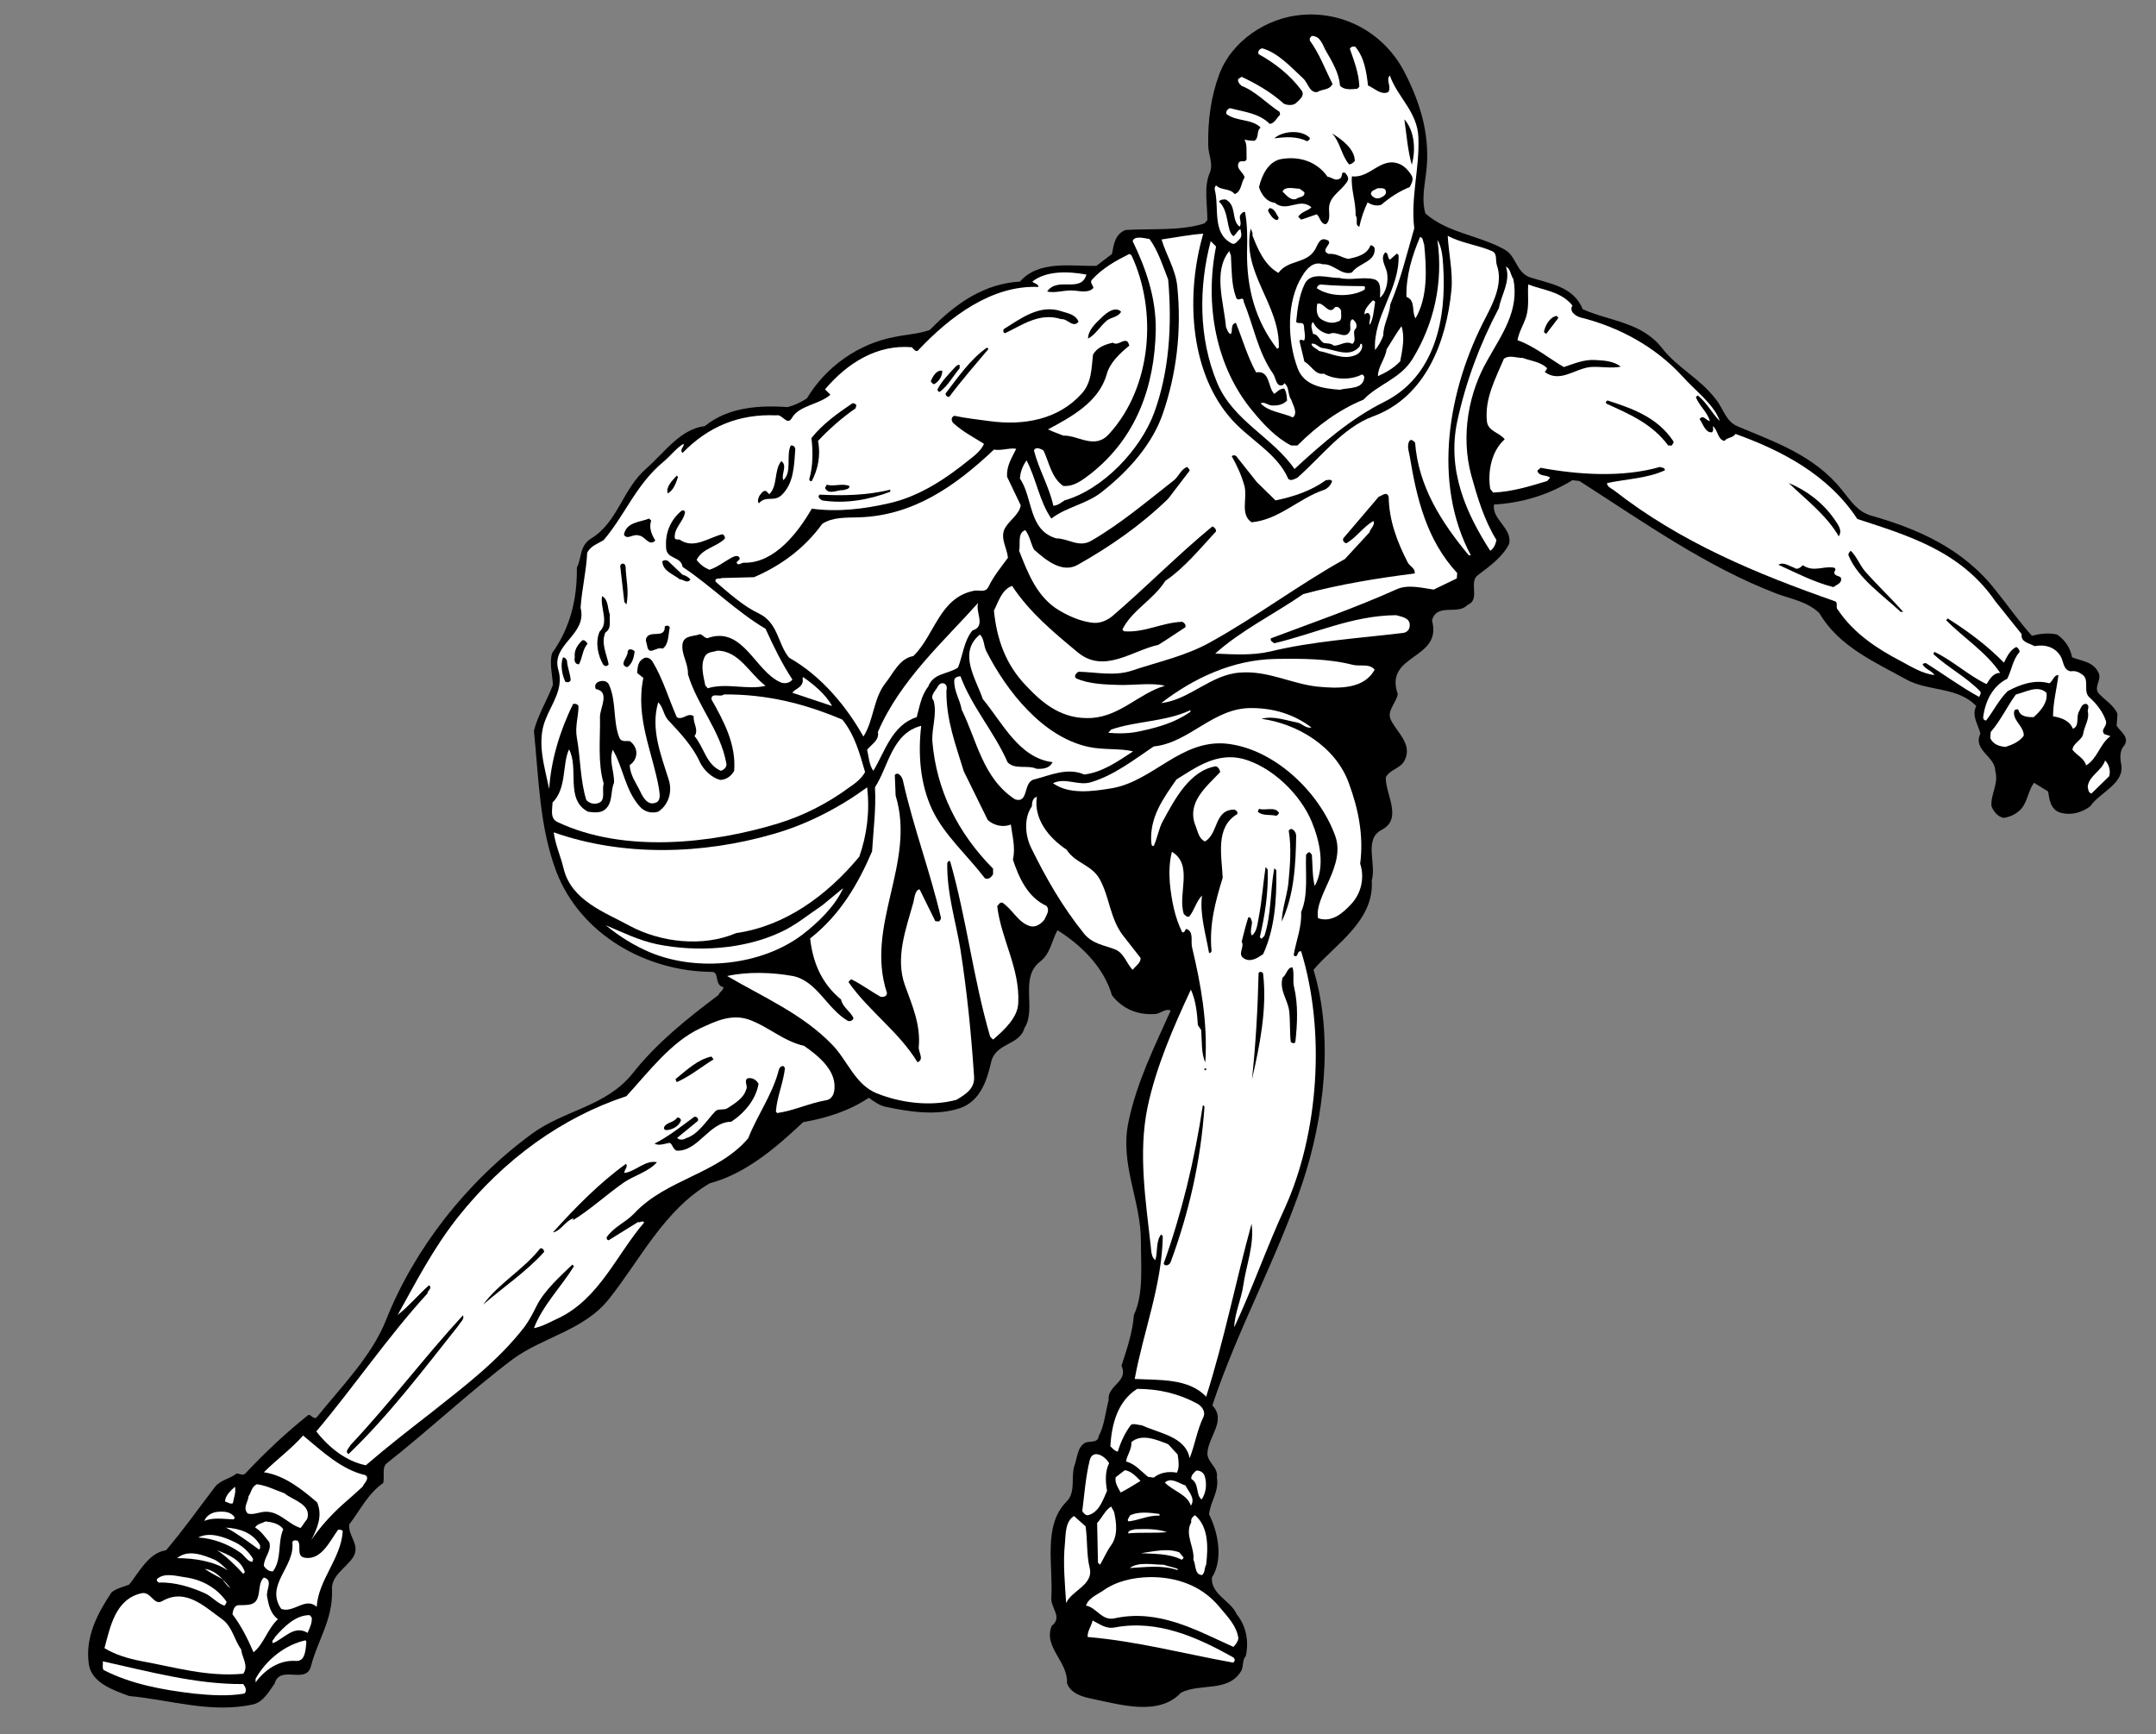 <?xml version="1.0" encoding="UTF-8" standalone="no"?>
<svg
   xmlns:dc="http://purl.org/dc/elements/1.1/"
   xmlns:cc="http://creativecommons.org/ns#"
   xmlns:rdf="http://www.w3.org/1999/02/22-rdf-syntax-ns#"
   xmlns:svg="http://www.w3.org/2000/svg"
   xmlns="http://www.w3.org/2000/svg"
   viewBox="0 0 696 560"
   height="560"
   width="696"
   xml:space="preserve"
   id="svg2"
   version="1.1"><rect x="0" y="0" width="696" height="560" fill="#808080" stroke="none"/><defs
     id="defs6" /><g
     transform="matrix(1.333,0,0,-1.333,0,560)"
     id="g10"><g
       transform="scale(0.1)"
       id="g12"><path
         id="path14"
         style="fill:#000000;fill-opacity:1;fill-rule:nonzero;stroke:none"
         d="m 3402,4025 c 38,-74 64,-156 51,-248 -4,-31 -10,-63 -1,-93 53,-47 130,-53 191,-87 30,-16 28,-56 63,-68 47,-15 105,-22 127,-77 65,-29 143,-31 192,-94 38,-49 92,-73 131,-125 18,-22 23,-53 53,-65 90,-38 185,-70 252,-154 20,-25 38,-53 71,-62 112,-32 222,-79 302,-182 30,-37 55,-74 87,-109 17,5 42,8 61,3 20,-14 32,-33 36,-55 22,-9 51,-10 64,-37 9,-18 -13,-35 1,-51 15,-16 37,-29 45,-49 l -2,-29 c 10,-15 31,-27 19,-47 -12,-12 -11,-31 -8,-46 9,-47 -52,-68 -75,-102 -20,-15 -47,-23 -73,-15 -23,7 -26,32 -29,51 l -34,21 c -14,-18 -15,-44 -31,-63 -12,-13 -26,-19 -42,-22 -14,2 -25,15 -30,28 -3,29 18,54 9,86 0,35 -55,50 -36,90 -5,22 -22,43 -10,67 -45,47 -116,35 -169,64 -75,42 -163,79 -211,161 -29,28 -68,34 -103,47 -170,65 -322,173 -478,273 l -17,2 c -57,-35 -120,-55 -190,-59 -5,-37 44,-56 37,-95 -16,-32 -48,-55 -76,-76 -23,-17 7,-60 -25,-72 -23,-26 -75,6 -86,-38 26,-96 -117,-80 -83,-178 -3,-21 -27,-40 -17,-62 15,-31 53,-59 34,-98 -10,-21 -36,-22 -46,-42 -1,-41 42,-100 -10,-127 -44,-23 -12,-82 -24,-123 7,-98 -92,-157 -141,-216 50,-164 25,-361 -27,-517 -62,-184 -157,-354 -218,-538 35,-37 -10,-75 -12,-116 0,-23 27,-34 23,-58 6,-35 -16,-59 -19,-90 22,-43 35,-109 7,-153 -3,-41 46,-56 60,-89 23,-28 30,-66 22,-101 -9,-10 -5,-25 -11,-36 -31,-53 -100,-29 -146,-53 -54,-58 -149,-28 -214,-15 -24,5 -52,12 -62,38 3,53 -58,87 -37,139 27,21 -2,42 -1,67 5,79 -21,176 37,234 23,23 10,59 19,87 7,19 7,44 25,55 11,6 32,-2 34,17 14,26 16,58 24,87 -4,36 49,44 31,83 13,40 27,81 30,123 24,51 17,118 17,177 1,99 -52,187 -30,291 20,96 63,182 102,269 -11,7 -24,-7 -37,-8 -43,-3 -79,12 -105,45 -20,69 -75,122 -132,158 -14,-25 -17,-57 -42,-76 -51,-39 -8,-115 -38,-161 -12,-43 -71,-35 -81,-84 -10,-43 -26,-93 -75,-110 -56,-19 -123,-9 -179,3 -16,3 -29,13 -42,22 -48,-32 -102,-49 -159,-59 -68,-64 -140,-125 -226,-148 -111,-65 -169,-186 -244,-280 -60,-76 -159,-92 -233,-146 -106,-80 -202,-171 -305,-252 -13,-10 -5,-32 -9,-48 -38,-27 -55,-65 -82,-100 -4,-29 28,-50 9,-80 -17,-26 -53,-44 -51,-78 3,-72 -35,-123 -51,-186 -12,-45 -75,5 -88,-42 C 652,105 638,79 614,73 512,50 412,84 313,93 c -38,14 -92,32 -98,78 -9,65 21,122 55,173 12,10 28,13 43,19 24,30 47,77 89,83 42,49 80,103 119,154 14,17 36,19 52,32 7,0 15,-6 21,0 48,51 100,100 153,142 8,0 10,-10 19,-7 62,77 134,149 169,237 68,171 193,333 352,450 80,59 180,66 245,147 59,75 135,135 208,190 2,7 12,11 12,19 -23,5 -9,37 -28,37 -159,1 -317,90 -376,241 -42,110 -43,227 -55,343 10,39 32,74 46,111 -1,24 -9,52 -2,77 43,60 61,129 60,207 12,24 6,53 35,71 65,40 75,119 134,170 44,39 82,95 141,102 55,45 129,51 200,46 17,4 33,12 47,21 47,78 126,133 213,149 28,6 58,7 85,17 62,64 131,112 218,117 46,52 122,37 185,38 l 38,29 c 4,22 7,48 33,58 62,4 133,-3 191,16 l 7,8 c 0,38 -9,81 6,115 9,22 -4,43 -4,67 -1,61 7,117 26,169 30,83 116,139 200,146 105,9 202,-46 250,-140" /><path
         id="path16"
         style="fill:#ffffff;fill-opacity:1;fill-rule:nonzero;stroke:none"
         d="m 3211,4078 c 15,-26 32,-54 34,-84 10,-12 28,-9 42,-8 l 5,5 c -1,33 -13,63 -23,92 3,5 7,6 13,5 22,-26 27,-60 31,-94 16,-7 32,-24 49,-16 9,13 -7,30 4,40 18,-52 67,-88 69,-150 3,-76 -19,-145 -10,-220 -18,-62 -33,-125 -58,-184 -2,-27 -17,-49 -17,-75 -4,-13 -12,-26 -20,-36 -5,83 60,147 57,230 l -4,4 -17,-15 c -7,5 -2,14 -11,18 -14,-14 1,-34 4,-49 4,-21 -2,-49 -17,-61 0,15 5,41 -16,45 -26,6 -56,-4 -83,3 -27,-1 -69,17 -84,-16 -13,-28 -17,-59 -20,-91 7,-6 17,3 19,-10 0,-11 5,-27 0,-35 -4,1 -8,5 -11,-1 l 12,-50 c 16,-8 26,-33 47,-29 25,-15 66,-16 92,-2 3,0 6,-4 6,-7 -3,-30 -38,-24 -59,-30 -40,3 -86,9 -102,51 -26,68 -28,164 11,225 10,17 27,36 49,28 27,2 45,-28 71,-20 17,24 58,25 55,59 -2,4 -5,7 -10,7 -8,-23 -34,-29 -54,-33 -16,3 -29,14 -47,12 -26,10 19,28 -8,35 -15,4 -19,-14 -25,-24 -21,-36 -65,-24 -89,-57 -34,19 -50,58 -63,91 2,7 -3,11 -4,17 -23,-108 71,-183 68,-289 l -4,-3 c -52,67 -74,145 -73,235 1,33 1,66 -5,97 -6,0 -10,-6 -12,-9 -2,-10 5,-19 -1,-27 -21,16 -6,52 -34,66 -6,0 -12,0 -16,-5 26,-24 17,-71 35,-84 7,5 10,14 17,17 2,-10 5,-19 -4,-26 -5,-5 -10,-13 -18,-8 -47,25 -29,85 -40,129 -1,4 0,8 3,11 13,-13 33,-6 45,-21 17,6 15,27 24,40 -2,13 -22,21 -14,36 5,8 16,-2 19,9 -1,16 2,34 -5,47 7,-2 17,-3 24,-3 12,8 4,24 15,32 -22,22 -58,14 -83,33 -2,7 4,13 9,14 34,-9 70,-12 96,-38 12,1 17,15 25,22 l -1,7 c -31,20 -58,50 -92,63 -5,4 -11,11 -8,17 l 8,5 c 36,-17 71,-37 102,-65 8,-4 22,-5 29,1 9,8 23,19 14,31 -28,38 -66,67 -104,88 -3,7 3,13 9,14 38,-11 68,-44 99,-73 12,-11 15,-35 34,-33 12,8 30,4 37,20 -18,35 -31,72 -55,105 -1,5 1,8 5,11 21,0 26,-22 34,-36" /><path
         id="path18"
         style="fill:#000000;fill-opacity:1;fill-rule:nonzero;stroke:none"
         d="m 3419,3802 c -10,35 -13,76 -18,110 25,-28 28,-74 18,-110" /><path
         id="path20"
         style="fill:#000000;fill-opacity:1;fill-rule:nonzero;stroke:none"
         d="m 3172,3867 c 1,-4 -4,-7 -7,-8 -25,13 -55,10 -79,7 20,18 66,22 86,1" /><path
         id="path22"
         style="fill:#000000;fill-opacity:1;fill-rule:nonzero;stroke:none"
         d="m 3281,3811 c -4,-4 -8,-8 -14,-8 -19,23 -21,53 -41,75 24,-15 55,-38 55,-67" /><path
         id="path24"
         style="fill:#000000;fill-opacity:1;fill-rule:nonzero;stroke:none"
         d="m 3215,3773 c 10,-1 18,-11 29,-5 9,3 2,20 14,14 4,-5 9,-11 6,-18 -12,-23 -41,-35 -45,-62 -2,-14 5,-34 -8,-44 -13,0 -14,17 -22,24 l -38,-13 -7,7 c 7,12 23,14 32,23 -29,25 -59,-14 -89,11 -20,2 -33,21 -38,38 7,29 23,63 55,68 43,7 85,-6 111,-43" /><path
         id="path26"
         style="fill:#000000;fill-opacity:1;fill-rule:nonzero;stroke:none"
         d="m 3419,3775 c 5,-9 -1,-19 -5,-27 -25,-10 -48,-25 -69,-43 -12,-4 -24,0 -33,6 -9,-19 -16,-40 -20,-59 -12,3 -2,19 -9,27 1,33 -12,64 -9,95 44,-6 71,50 117,29 11,-5 22,-17 28,-28" /><path
         id="path28"
         style="fill:#ffffff;fill-opacity:1;fill-rule:nonzero;stroke:none"
         d="m 3159,3735 c 1,-13 -14,-10 -20,-16 -15,-4 -24,10 -33,18 6,14 28,7 41,7 4,-3 8,-5 12,-9" /><path
         id="path30"
         style="fill:#ffffff;fill-opacity:1;fill-rule:nonzero;stroke:none"
         d="m 3356,3739 c 3,-9 -6,-14 -13,-17 -8,-4 -19,0 -23,9 0,9 10,10 16,14 7,0 18,2 20,-6" /><path
         id="path32"
         style="fill:#000000;fill-opacity:1;fill-rule:nonzero;stroke:none"
         d="m 3097,3673 c -2,-1 -1,-4 -4,-5 -10,1 -16,12 -21,20 -2,3 -1,6 3,9 12,-1 16,-15 22,-24" /><path
         id="path34"
         style="fill:#ffffff;fill-opacity:1;fill-rule:nonzero;stroke:none"
         d="m 2914,3635 c -42,-144 -34,-327 62,-442 45,-55 116,-87 144,-152 7,-6 15,0 22,3 59,52 110,121 182,148 129,47 179,182 191,307 4,44 -7,90 -9,131 33,-18 72,-22 107,-37 14,-6 8,-22 12,-34 15,-43 -7,-88 -26,-125 -93,-176 -131,-402 -37,-578 h -5 c -67,81 -122,167 -130,273 -3,3 -8,9 -13,5 -8,-11 -2,-26 0,-38 17,-103 41,-203 115,-283 l -1,-13 -56,-27 c -28,4 -62,13 -89,1 -100,-45 -204,-81 -305,-119 -3,-6 4,-9 8,-12 98,23 188,67 295,68 13,-4 34,-6 33,-25 0,-10 -7,-17 -16,-18 -108,-13 -219,-20 -322,-45 -43,-10 -90,-7 -133,-5 62,56 142,95 213,144 89,24 182,39 270,50 2,13 -12,17 -17,27 -25,49 -45,100 -46,159 -5,14 -16,2 -24,0 l -86,-101 c -2,-6 2,-10 7,-12 24,13 41,40 66,54 5,-9 -7,-18 -10,-28 l -59,-64 c -110,-61 -213,-139 -325,-201 -60,-34 -128,-48 -193,-70 -42,-13 -84,-3 -127,-2 -6,-3 -12,-11 -6,-16 31,-14 71,-15 104,-16 37,-1 80,6 111,-2 -62,-18 -107,-73 -177,-78 -69,-4 -115,31 -159,78 -50,52 -71,113 -78,182 11,21 18,50 44,60 42,-64 100,-112 159,-161 64,-53 133,5 195,18 23,14 44,29 66,43 1,6 -3,11 -8,13 -50,-2 -91,-27 -141,-23 l -4,4 c 23,47 75,72 104,118 47,32 84,78 123,120 0,6 -4,10 -9,12 -85,-70 -160,-147 -243,-218 -14,-11 -31,-18 -50,-15 -28,4 -53,15 -77,29 -55,32 -77,92 -98,145 4,17 -5,43 15,50 11,-14 13,-32 21,-47 30,-27 69,-58 106,-37 78,44 152,95 219,160 l 52,68 c 0,3 -3,6 -6,9 -15,-5 -20,-23 -33,-33 -65,-51 -129,-105 -198,-145 -31,-19 -56,5 -86,5 -68,20 -56,98 -88,145 1,17 7,31 16,44 24,-46 31,-99 60,-141 38,29 86,35 123,65 65,51 122,116 147,189 33,96 46,200 35,309 -4,40 -27,76 -38,113 34,5 70,12 101,14" /><path
         id="path36"
         style="fill:#ffffff;fill-opacity:1;fill-rule:nonzero;stroke:none"
         d="m 3449,3609 c 6,-60 9,-128 -21,-179 -10,16 1,44 -22,52 -1,52 14,100 33,145 8,-1 7,-12 10,-18" /><path
         id="path38"
         style="fill:#ffffff;fill-opacity:1;fill-rule:nonzero;stroke:none"
         d="m 2829,3524 c 10,-113 2,-225 -34,-323 -33,-89 -123,-185 -217,-212 -9,-6 -16,-12 -27,-13 -10,46 -35,87 -47,134 4,10 16,4 23,0 14,-29 19,-66 48,-86 27,-2 47,15 67,30 111,88 154,212 157,347 1,79 -24,150 -56,216 4,14 29,7 41,5 21,-29 32,-65 45,-98" /><path
         id="path40"
         style="fill:#ffffff;fill-opacity:1;fill-rule:nonzero;stroke:none"
         d="m 3495,3558 c 9,-131 -21,-269 -142,-330 -79,-39 -150,-100 -218,-163 -53,77 -148,116 -187,208 -46,110 -45,233 -16,344 l 13,-13 c -28,-140 -1,-291 88,-398 27,-33 58,-66 94,-84 h 15 c 48,48 101,87 160,111 36,38 89,50 119,99 51,83 75,184 60,288 10,-16 13,-40 14,-62" /><path
         id="path42"
         style="fill:#ffffff;fill-opacity:1;fill-rule:nonzero;stroke:none"
         d="m 2981,3582 c 2,-34 1,-70 12,-100 5,-16 18,6 19,-12 24,-58 34,-121 71,-174 7,-9 7,-35 25,-27 l 2,4 c 13,-8 8,-28 17,-40 4,-13 17,-32 4,-43 -26,12 -58,13 -78,34 8,5 17,-4 26,-5 15,-1 29,2 38,12 -1,10 -1,20 -7,29 -12,0 -20,-11 -24,-13 -16,16 -10,58 -44,52 -21,38 -33,81 -49,120 -14,-3 -7,-19 -12,-27 -7,1 -9,11 -12,17 -5,60 -32,134 8,184 l 4,-11" /><path
         id="path44"
         style="fill:#ffffff;fill-opacity:1;fill-rule:nonzero;stroke:none"
         d="m 2740,3583 c 63,-134 50,-319 -54,-433 -35,-39 -74,-3 -111,-4 -12,5 -25,9 -37,15 56,30 123,66 142,133 8,29 32,51 55,70 -2,4 -2,9 -7,11 -11,3 -21,-12 -33,-4 -18,-4 -38,-11 -48,-29 -4,-34 -3,-68 -28,-95 -57,-63 -141,-77 -222,-66 -29,4 -58,7 -86,13 -9,-4 -7,-13 -2,-18 23,-21 49,-34 74,-50 -7,-16 -21,-27 -35,-38 -58,-47 -120,-88 -191,-105 -60,-14 -126,-23 -191,-14 -33,-57 -89,-131 -162,-131 -7,2 -18,-10 -20,1 2,4 9,6 7,11 -4,8 -14,3 -20,0 -18,-10 -34,-23 -53,-29 -12,5 -23,13 -31,24 14,28 48,31 68,51 2,5 -2,10 -6,11 -33,-8 -69,-37 -103,-13 -5,1 -10,-1 -12,4 -2,25 22,40 25,63 -3,7 -9,3 -12,0 -25,-23 -36,-52 -34,-86 1,-30 36,-20 40,-47 69,-46 130,-108 201,-150 19,-42 39,-83 65,-123 -7,-9 -20,-11 -30,-6 -60,27 -89,133 -171,108 -10,-6 -15,7 -23,8 -14,-6 -38,-2 -42,-23 -4,-25 14,-47 13,-74 22,-75 79,-137 93,-216 2,-8 -5,-15 -13,-18 -36,15 -41,57 -64,84 11,16 -4,31 -2,48 -14,11 -27,-11 -41,-2 -20,45 -33,92 -59,135 -5,8 -15,12 -22,7 -13,-7 -14,-21 -15,-35 l 15,-12 c -20,-98 23,-181 38,-269 2,-14 5,-31 -11,-34 -17,-5 -28,14 -34,27 -10,21 -25,40 -26,65 11,7 17,19 16,32 -1,10 -7,20 -16,26 -9,1 -20,-3 -25,8 -16,40 -7,89 -25,128 -5,12 -19,11 -27,7 -7,-4 -8,-11 -5,-17 35,-6 10,-46 10,-67 1,-54 -6,-111 9,-162 -5,-16 6,-41 -13,-47 -10,-4 -21,-1 -29,7 -15,47 -14,102 -23,151 -5,27 4,52 4,77 -3,5 -8,6 -13,5 -32,-64 -54,-138 -58,-206 -11,53 -31,114 -9,168 15,39 45,75 31,121 -18,62 71,84 54,150 3,45 14,89 16,133 8,17 26,22 40,31 52,61 78,134 144,189 17,14 31,33 49,44 4,-6 -11,-14 -2,-22 62,64 137,95 227,91 15,4 26,-27 38,-6 17,30 66,32 93,56 l -13,13 c 55,65 127,109 210,102 4,-3 10,-14 16,-7 76,81 178,158 291,153 -1,8 -10,8 -15,13 34,27 88,25 131,17 -13,-46 -70,-4 -95,-41 22,-5 43,5 68,2 15,-2 35,-5 44,7 -1,6 -9,13 -4,19 26,29 59,47 91,63 l 5,-3" /><path
         id="path46"
         style="fill:#ffffff;fill-opacity:1;fill-rule:nonzero;stroke:none"
         d="m 3665,3525 c 15,-76 -28,-134 -62,-195 -46,-79 -66,-183 -40,-280 15,-54 31,-108 61,-157 -2,-10 -6,-20 -15,-26 -58,90 -105,194 -80,313 21,97 55,188 101,275 6,33 29,65 17,100 11,-4 11,-20 18,-30" /><path
         id="path48"
         style="fill:#ffffff;fill-opacity:1;fill-rule:nonzero;stroke:none"
         d="m 3303,3508 c 4,-1 3,-7 1,-9 -32,-18 -85,-17 -115,4 1,5 4,7 8,9 34,-3 71,-4 106,-4" /><path
         id="path50"
         style="fill:#ffffff;fill-opacity:1;fill-rule:nonzero;stroke:none"
         d="m 3808,3461 c -9,-15 9,-26 20,-29 93,-23 181,-71 246,-142 31,-35 77,-68 91,-109 -18,18 -31,44 -53,62 -2,0 -4,-3 -5,-4 8,-21 28,-36 34,-58 -9,1 -16,17 -25,5 8,-11 14,-34 30,-32 4,4 3,9 2,15 13,-10 11,-32 28,-36 7,9 21,7 27,17 111,-40 224,-98 295,-206 122,-40 250,-77 334,-199 l 64,-80 c -3,-20 20,-22 31,-29 27,5 50,-3 63,-24 8,-13 6,-34 25,-37 11,2 20,-2 28,-8 18,-12 1,-41 17,-55 18,-16 33,-36 40,-57 4,-14 -14,-20 -4,-32 l 15,-5 c -26,-19 -31,-54 -59,-71 -4,17 -22,24 -33,38 1,16 24,24 26,39 3,19 16,36 11,54 0,7 5,13 -3,18 -11,2 -14,-11 -18,-18 -8,-13 2,-36 -15,-42 -8,20 -29,27 -48,30 0,34 9,67 13,100 -12,0 -13,-15 -22,-20 -36,10 -71,-3 -101,-19 -22,-22 -34,-48 -52,-71 -6,0 -8,5 -7,10 5,36 22,73 58,91 11,21 13,46 30,65 0,5 -4,10 -8,12 -15,-7 -23,-24 -30,-38 -41,42 -87,76 -136,107 l -4,-4 c 41,-42 98,-78 131,-128 -17,1 -26,-16 -33,-27 -44,21 -82,57 -126,78 -2,-2 -3,-4 -2,-6 36,-33 78,-54 112,-89 4,-4 0,-10 -2,-14 -44,24 -86,55 -129,82 -3,-1 -6,0 -8,-3 6,-12 22,-15 29,-26 -29,3 -56,20 -82,34 -56,29 -114,67 -152,124 -7,6 2,18 -8,21 -188,66 -373,142 -535,269 -6,4 -17,9 -16,17 47,10 97,11 140,31 0,7 -8,6 -12,8 -91,-26 -197,-19 -289,-2 l -8,-7 c 4,-15 22,-9 31,-17 l -7,-8 c -43,-13 -85,-26 -131,-28 l -7,9 c -7,43 4,93 35,120 -13,17 -40,19 -43,43 -6,56 21,104 41,152 13,10 30,2 46,2 19,-7 41,-9 57,-23 4,-3 -2,-7 -4,-11 37,-27 73,8 110,12 25,2 51,-4 74,1 -16,13 -39,15 -61,16 -28,2 -52,-9 -77,-17 -37,22 -72,51 -112,65 3,19 15,38 21,57 8,26 3,55 5,78 37,-14 80,-17 107,-51" /><path
         id="path52"
         style="fill:#ffffff;fill-opacity:1;fill-rule:nonzero;stroke:none"
         d="m 3330,3468 c -3,-18 -4,-40 -13,-54 -3,9 7,22 -4,29 -3,0 -6,-1 -8,-4 -3,11 10,24 19,34 3,1 7,-2 6,-5" /><path
         id="path54"
         style="fill:#ffffff;fill-opacity:1;fill-rule:nonzero;stroke:none"
         d="m 3233,3457 c 8,3 14,-4 15,-10 -1,-9 4,-23 -9,-25 -13,-6 -28,-1 -38,5 -14,8 -13,26 -11,38 15,7 28,-30 43,-8" /><path
         id="path56"
         style="fill:#000000;fill-opacity:1;fill-rule:nonzero;stroke:none"
         d="m 2612,3422 c -13,-17 -27,8 -42,6 -52,17 -94,-14 -136,-34 -5,1 -5,7 -3,10 42,26 87,61 140,43 15,-5 33,-7 41,-25" /><path
         id="path58"
         style="fill:#000000;fill-opacity:1;fill-rule:nonzero;stroke:none"
         d="m 2715,3446 c -7,-13 -23,-13 -34,-21 -17,-14 -28,-35 -46,-44 0,20 18,37 33,51 12,12 33,28 47,14" /><path
         id="path60"
         style="fill:#000000;fill-opacity:1;fill-rule:nonzero;stroke:none"
         d="m 3774,3431 -29,-38 c -3,-1 -4,3 -6,4 3,16 14,36 31,39 l 4,-5" /><path
         id="path62"
         style="fill:#ffffff;fill-opacity:1;fill-rule:nonzero;stroke:none"
         d="m 3284,3406 c -12,-10 4,-28 -9,-38 -17,9 -29,-5 -45,-4 -7,6 -16,5 -23,6 -12,5 -14,22 -27,22 -2,9 -8,23 0,29 7,-16 23,-27 39,-29 19,10 40,-17 51,9 1,9 -3,22 5,27 7,-4 13,-13 9,-22" /><path
         id="path64"
         style="fill:#ffffff;fill-opacity:1;fill-rule:nonzero;stroke:none"
         d="m 3394,3411 c 9,-27 2,-58 -3,-85 -16,-17 -36,-28 -54,-36 0,23 18,42 21,65 12,19 25,41 36,56" /><path
         id="path66"
         style="fill:#ffffff;fill-opacity:1;fill-rule:nonzero;stroke:none"
         d="m 3291,3360 c 4,2 1,10 7,8 4,-11 -5,-23 -15,-27 -31,-13 -60,5 -89,10 -6,7 -16,8 -18,17 9,4 17,-9 27,-10 28,-3 64,-24 88,2" /><path
         id="path68"
         style="fill:#000000;fill-opacity:1;fill-rule:nonzero;stroke:none"
         d="m 2394,3356 c -32,-38 -66,-77 -95,-116 -5,-1 -9,3 -9,8 30,39 59,82 100,111 l 4,-3" /><path
         id="path70"
         style="fill:#000000;fill-opacity:1;fill-rule:nonzero;stroke:none"
         d="m 2324,3309 c -16,-19 -28,-42 -48,-57 -3,-1 -5,3 -6,5 10,21 29,39 46,58 3,0 4,4 8,2 v -8" /><path
         id="path72"
         style="fill:#000000;fill-opacity:1;fill-rule:nonzero;stroke:none"
         d="m 2282,3303 c 0,-13 -8,-26 -19,-32 -4,-2 -6,4 -9,6 4,11 14,29 28,26" /><path
         id="path74"
         style="fill:#000000;fill-opacity:1;fill-rule:nonzero;stroke:none"
         d="m 4052,3133 c 3,-5 -2,-7 -3,-11 h -9 c -39,53 -96,77 -149,101 -4,3 -1,7 2,8 59,-19 120,-40 159,-98" /><path
         id="path76"
         style="fill:#000000;fill-opacity:1;fill-rule:nonzero;stroke:none"
         d="m 2074,3220 -2,-8 c -32,-22 -64,-50 -91,-79 7,-34 0,-69 -15,-97 -3,-2 -7,2 -6,5 9,30 9,69 5,99 28,35 65,61 99,84 4,1 7,-1 10,-4" /><path
         id="path78"
         style="fill:#000000;fill-opacity:1;fill-rule:nonzero;stroke:none"
         d="m 1926,3112 c -3,-41 -4,-82 -33,-110 -19,-18 -38,0 -55,-20 -5,5 -1,13 1,18 5,6 8,13 16,12 l 8,-8 c 21,20 11,58 29,80 16,-10 -1,-32 5,-46 22,20 6,59 18,84 7,1 11,-4 11,-10" /><path
         id="path80"
         style="fill:#ffffff;fill-opacity:1;fill-rule:nonzero;stroke:none"
         d="m 2461,3114 c -10,-21 -24,-41 -22,-68 l 33,-69 c -4,-24 -31,-38 -40,-59 -9,-23 7,-45 9,-68 -17,-23 -35,-45 -47,-70 -8,-16 -23,-7 -36,-10 -83,-17 -94,-107 -146,-158 -34,-6 -48,-41 -68,-66 -29,-37 -28,-90 -53,-129 -41,73 -102,147 -180,191 -28,34 -26,84 -73,107 -38,18 -71,48 -105,77 -3,11 10,6 15,9 l 78,2 c 63,27 122,69 165,129 25,17 59,15 89,16 131,4 233,75 327,164 20,-3 38,5 54,2" /><path
         id="path82"
         style="fill:#000000;fill-opacity:1;fill-rule:nonzero;stroke:none"
         d="m 3044,3033 45,-44 c 44,9 86,23 122,49 6,0 10,3 15,-2 -2,-10 -13,-20 -21,-22 -61,-21 -108,-72 -174,-78 -28,19 -10,57 -17,87 -7,26 -18,50 -31,73 3,3 8,3 11,0 l 50,-63" /><path
         id="path84"
         style="fill:#000000;fill-opacity:1;fill-rule:nonzero;stroke:none"
         d="m 1642,3046 c -5,-15 -11,-33 -25,-40 -5,16 11,31 22,43 l 3,-3" /><path
         id="path86"
         style="fill:#000000;fill-opacity:1;fill-rule:nonzero;stroke:none"
         d="m 4442,2944 c 8,-12 21,-27 11,-42 -30,52 -82,91 -121,129 42,-17 82,-47 110,-87" /><path
         id="path88"
         style="fill:#000000;fill-opacity:1;fill-rule:nonzero;stroke:none"
         d="m 2057,3024 c 1,-8 -9,-8 -14,-10 -15,1 -36,-13 -45,5 l 4,8 c 18,-5 37,4 55,-3" /><path
         id="path90"
         style="fill:#000000;fill-opacity:1;fill-rule:nonzero;stroke:none"
         d="m 2156,3010 c -50,-19 -108,-30 -165,-21 -4,2 -13,9 -6,14 55,-3 115,-2 171,12 v -5" /><path
         id="path92"
         style="fill:#000000;fill-opacity:1;fill-rule:nonzero;stroke:none"
         d="m 1577,2940 c -6,-17 1,-34 10,-48 -15,-16 -25,11 -40,12 -14,5 -28,-12 -36,2 6,31 39,30 61,39 l 5,-5" /><path
         id="path94"
         style="fill:#000000;fill-opacity:1;fill-rule:nonzero;stroke:none"
         d="m 4516,2818 c 29,-33 64,-66 93,-99 h -6 c -45,42 -103,81 -126,136 -2,5 2,9 5,12 14,-13 21,-33 34,-49" /><path
         id="path96"
         style="fill:#000000;fill-opacity:1;fill-rule:nonzero;stroke:none"
         d="m 1653,2809 c 7,-2 13,-5 19,-11 -6,-12 -18,0 -26,0 -15,12 -41,20 -42,43 3,4 10,4 14,1 l 35,-33" /><path
         id="path98"
         style="fill:#000000;fill-opacity:1;fill-rule:nonzero;stroke:none"
         d="m 1515,2829 c 1,-31 9,-61 2,-92 l -5,6 -10,87 c 2,9 12,7 13,-1" /><path
         id="path100"
         style="fill:#000000;fill-opacity:1;fill-rule:nonzero;stroke:none"
         d="m 4366,2832 c 27,-18 49,-1 76,-6 8,-5 -3,-9 1,-15 4,-7 16,-4 16,-13 0,-10 -12,-14 -19,-19 -47,12 -89,34 -133,54 11,8 26,-3 38,-7 7,-6 15,0 21,6" /><path
         id="path102"
         style="fill:#000000;fill-opacity:1;fill-rule:nonzero;stroke:none"
         d="m 1477,2712 c -2,-15 5,-33 -11,-43 -11,-26 3,-52 8,-77 -4,-6 -9,-5 -13,-1 -13,22 -20,54 -9,80 24,23 1,57 6,86 16,-8 13,-30 19,-45" /><path
         id="path104"
         style="fill:#ffffff;fill-opacity:1;fill-rule:nonzero;stroke:none"
         d="m 2369,2741 c -8,-22 20,-57 -14,-67 -21,-26 -23,-60 -35,-90 -24,-16 -60,-13 -72,-46 -17,-21 -21,-49 -28,-74 -60,-19 -77,-84 -105,-130 -10,14 -11,33 -15,51 11,14 30,23 26,43 54,126 161,221 243,313" /><path
         id="path106"
         style="fill:#000000;fill-opacity:1;fill-rule:nonzero;stroke:none"
         d="m 1622,2681 c -4,-18 -2,-40 -17,-51 -16,6 -34,-20 -38,8 -1,6 -5,13 -1,19 10,18 45,-4 44,27 4,2 10,3 12,-3" /><path
         id="path108"
         style="fill:#ffffff;fill-opacity:1;fill-rule:nonzero;stroke:none"
         d="m 2389,2623 c 49,-96 136,-207 247,-231 36,-8 78,-3 108,-11 -37,-24 -73,-50 -118,-56 -41,18 -83,-2 -122,-12 -27,-7 -12,-59 -46,-48 -78,51 -92,142 -129,217 -4,24 -19,45 -18,71 0,7 9,10 15,10 28,-75 82,-135 114,-208 17,-19 48,-6 70,-16 16,-1 32,1 39,16 -81,10 -121,95 -169,153 -16,48 -61,112 -7,156 11,-10 9,-28 16,-41" /><path
         id="path110"
         style="fill:#000000;fill-opacity:1;fill-rule:nonzero;stroke:none"
         d="m 1423,2642 c -13,-15 -12,-34 -21,-50 -9,0 -12,8 -10,17 -2,17 6,29 18,41 6,2 10,-4 13,-8" /><path
         id="path112"
         style="fill:#000000;fill-opacity:1;fill-rule:nonzero;stroke:none"
         d="m 1537,2623 c -2,-14 -5,-29 -18,-38 -22,6 3,25 1,38 3,9 13,5 17,0" /><path
         id="path114"
         style="fill:#ffffff;fill-opacity:1;fill-rule:nonzero;stroke:none"
         d="m 1854,2540 c -43,-11 -94,8 -140,-6 l -6,7 c -4,21 -12,47 -2,68 6,14 20,12 31,16 53,0 78,-56 117,-85" /><path
         id="path116"
         style="fill:#000000;fill-opacity:1;fill-rule:nonzero;stroke:none"
         d="m 1373,2601 c 1,-16 8,-32 9,-47 -1,-5 -8,-7 -13,-4 -8,17 -12,40 -6,58 5,2 8,-3 10,-7" /><path
         id="path118"
         style="fill:#ffffff;fill-opacity:1;fill-rule:nonzero;stroke:none"
         d="m 3275,2591 c 18,-5 41,4 54,-12 -26,-48 -88,-46 -139,-41 -63,7 -119,39 -186,34 -71,-4 -123,-66 -192,-74 79,61 174,105 276,107 63,1 128,1 187,-14" /><path
         id="path120"
         style="fill:#ffffff;fill-opacity:1;fill-rule:nonzero;stroke:none"
         d="m 2015,2491 c -32,11 -64,21 -96,32 4,8 21,12 24,24 3,4 -1,11 2,14 26,-18 55,-42 70,-70" /><path
         id="path122"
         style="fill:#ffffff;fill-opacity:1;fill-rule:nonzero;stroke:none"
         d="m 2292,2529 c -1,-72 23,-133 42,-196 l 58,-118 c 14,-13 37,-19 56,-11 3,-25 12,-56 5,-85 14,-42 35,-91 81,-112 10,-11 -1,-24 -5,-34 -9,-11 -22,-19 -35,-15 -29,9 -42,41 -67,57 -7,0 -8,-5 -12,-9 10,-81 55,-150 51,-234 -1,-35 -33,-65 -61,-89 l -7,7 c -41,140 -57,285 -97,425 -4,2 -6,-2 -7,-5 -1,-74 21,-141 32,-209 16,-103 26,-202 33,-308 2,-30 -23,-44 -43,-56 -64,-17 -136,-7 -193,16 -52,21 -71,80 -107,117 -72,75 -168,116 -255,167 50,11 109,9 159,0 59,-12 83,-80 134,-109 6,-1 11,1 13,7 -7,16 -27,27 -30,45 -49,40 -69,93 -75,148 74,58 117,134 150,211 3,51 10,103 7,155 33,51 41,131 112,149 -8,-67 -3,-141 27,-204 29,-61 86,-111 127,-165 8,-5 17,3 20,10 v 13 c -86,87 -137,190 -147,308 -2,33 12,66 3,99 -10,12 5,24 10,34 8,15 26,8 21,-9" /><path
         id="path124"
         style="fill:#ffffff;fill-opacity:1;fill-rule:nonzero;stroke:none"
         d="m 4956,2523 c 4,-24 -15,-45 -31,-59 -15,0 -33,1 -37,18 -3,2 -8,1 -10,-3 -5,-23 24,-37 23,-60 -11,-15 -28,-22 -44,-27 -15,1 -30,6 -37,21 l 1,15 c 25,29 39,61 61,91 23,5 53,24 74,4" /><path
         id="path126"
         style="fill:#ffffff;fill-opacity:1;fill-rule:nonzero;stroke:none"
         d="m 2040,2458 c 30,-37 42,-82 55,-127 -8,-15 -23,-27 -38,-37 -53,-39 -110,-68 -171,-87 -163,-50 -376,-73 -536,3 -19,9 -12,31 -12,47 35,35 23,91 40,129 25,-46 -10,-122 46,-151 14,-2 31,-4 42,6 19,17 12,44 21,64 1,28 -13,53 -3,80 25,-42 30,-98 65,-137 11,-13 28,-18 45,-13 26,17 35,50 25,79 -18,58 -44,121 -25,186 12,-11 13,-31 24,-43 29,-31 60,-64 77,-102 9,-19 29,-38 49,-43 14,0 27,9 34,22 5,64 -25,120 -55,173 -1,18 22,4 30,12 104,1 198,-23 287,-61" /><path
         id="path128"
         style="fill:#ffffff;fill-opacity:1;fill-rule:nonzero;stroke:none"
         d="m 3176,2439 c -13,-3 -22,9 -34,12 -28,5 -58,17 -87,9 87,-12 180,-67 212,-157 22,-60 36,-125 27,-194 11,-33 3,-71 -21,-97 -22,-24 -48,-46 -81,-35 -10,54 69,127 41,201 -39,106 -149,211 -265,222 -109,9 -175,-90 -274,-108 -48,-8 -105,-16 -144,12 31,15 62,-8 94,3 55,17 101,53 150,86 87,9 144,94 237,93 55,0 104,-16 145,-47" /><path
         id="path130"
         style="fill:#ffffff;fill-opacity:1;fill-rule:nonzero;stroke:none"
         d="m 2883,2477 c -37,-26 -79,-38 -122,-47 -25,-6 -52,-6 -77,-4 l 7,8 c 62,21 133,19 192,47 v -4" /><path
         id="path132"
         style="fill:#ffffff;fill-opacity:1;fill-rule:nonzero;stroke:none"
         d="m 3177,2210 c 19,-46 33,-108 7,-155 -6,22 -5,51 -7,76 -3,2 -4,8 -9,5 l -5,-5 c -2,-45 6,-98 -12,-139 2,-36 -12,-69 -18,-104 1,-3 4,-3 6,-3 5,3 3,13 12,12 60,-195 42,-442 -39,-621 -44,-95 -79,-196 -123,-290 1,35 17,67 22,102 7,49 27,98 20,149 -38,-138 -66,-281 -110,-419 -42,45 -114,40 -173,43 21,115 66,227 68,346 l -4,4 c -13,-16 -8,-42 -14,-62 -9,5 -10,21 -11,32 -12,110 -31,226 -8,338 21,99 63,195 105,285 12,-26 15,-56 17,-86 l 8,-12 c 2,-26 0,-58 10,-78 6,97 -11,190 -32,278 -4,15 5,39 -14,45 -4,-2 -3,-10 -10,-8 -18,36 -26,78 -30,120 -2,26 -1,51 5,75 53,-32 13,-103 29,-151 4,-3 7,-8 13,-6 13,16 17,37 31,51 -6,-45 9,-93 17,-139 3,-1 6,2 6,5 -6,65 10,121 27,177 -2,52 -19,122 35,154 3,6 -3,9 -6,11 -50,1 -39,-59 -72,-77 -14,6 -17,23 -22,36 -24,57 24,95 59,132 -1,6 -5,13 -11,14 -64,-11 -100,-82 -128,-133 -10,-18 -13,-41 -22,-60 -6,-1 -5,5 -6,9 -4,61 29,106 61,152 48,30 98,66 161,50 70,-19 139,-85 167,-153" /><path
         id="path134"
         style="fill:#ffffff;fill-opacity:1;fill-rule:nonzero;stroke:none"
         d="m 5108,2321 -43,-42 c -8,2 -8,11 -9,17 3,26 34,38 42,63 9,-8 14,-25 10,-38" /><path
         id="path136"
         style="fill:#000000;fill-opacity:1;fill-rule:nonzero;stroke:none"
         d="m 2187,2309 c 25,-112 66,-220 92,-332 -1,-3 -3,-7 -6,-8 l -8,1 -38,77 c -12,-2 -12,-22 -16,-35 -17,-61 -43,-130 -20,-196 17,-48 39,-95 34,-151 -1,-13 14,-30 -3,-37 -44,73 -118,124 -167,194 1,3 4,6 7,7 24,-12 47,-29 70,-42 8,-2 16,1 16,9 -54,164 71,315 21,478 l -2,50 c 9,10 19,-7 20,-15" /><path
         id="path138"
         style="fill:#ffffff;fill-opacity:1;fill-rule:nonzero;stroke:none"
         d="m 2100,2294 c 7,-59 -1,-117 -19,-168 -79,-95 -180,-168 -298,-185 -82,-35 -184,-22 -257,17 -60,33 -142,61 -161,139 -7,30 -20,57 -24,88 167,-59 360,-54 532,-4 81,23 160,64 227,113" /><path
         id="path140"
         style="fill:#ffffff;fill-opacity:1;fill-rule:nonzero;stroke:none"
         d="m 2511,2271 c -8,-52 27,-98 72,-128 21,-33 60,-36 80,-71 24,-43 25,-95 56,-136 l 43,-55 c 2,-11 -12,-20 -19,-29 -15,15 -21,42 -44,50 -26,10 -54,13 -74,38 -53,66 -93,136 -129,210 -13,28 -17,70 3,98 0,9 2,21 12,23" /><path
         id="path142"
         style="fill:#000000;fill-opacity:1;fill-rule:nonzero;stroke:none"
         d="m 3097,2233 c 1,-3 -3,-6 -6,-8 -15,4 -33,-1 -45,10 l 3,7 c 15,-5 38,6 48,-9" /><path
         id="path144"
         style="fill:#000000;fill-opacity:1;fill-rule:nonzero;stroke:none"
         d="m 3139,2177 c -1,-70 -5,-145 -35,-208 1,30 12,60 16,91 4,42 8,88 1,129 7,11 18,-3 18,-12" /><path
         id="path146"
         style="fill:#000000;fill-opacity:1;fill-rule:nonzero;stroke:none"
         d="m 3070,2095 c 2,-57 -7,-112 -19,-164 l 4,-4 7,7 c 17,51 14,110 24,164 l 5,-5 c 1,-72 -4,-142 -32,-203 -13,-9 -31,-21 -47,-10 -16,10 3,28 -5,40 5,20 10,40 16,59 7,2 7,-7 9,-11 0,-11 -6,-25 0,-33 12,10 13,27 16,42 8,41 11,85 17,124 l 5,-6" /><path
         id="path148"
         style="fill:#ffffff;fill-opacity:1;fill-rule:nonzero;stroke:none"
         d="m 1943,1937 c -98,-74 -252,-91 -368,-43 -38,16 -74,38 -108,66 40,-17 81,-37 124,-46 98,-20 212,-12 299,29 36,16 68,43 101,65 l 51,42 c -19,-43 -60,-83 -99,-113" /><path
         id="path150"
         style="fill:#000000;fill-opacity:1;fill-rule:nonzero;stroke:none"
         d="m 3134,1810 c 10,-42 8,-89 3,-133 -3,-5 -8,-2 -11,0 -3,23 -1,52 -4,76 -4,28 -24,49 -16,80 10,7 11,25 24,25 5,-14 0,-33 4,-48" /><path
         id="path152"
         style="fill:#000000;fill-opacity:1;fill-rule:nonzero;stroke:none"
         d="m 3059,1842 c 10,-86 -9,-177 -27,-255 9,84 14,170 16,257 2,5 11,3 11,-2" /><path
         id="path154"
         style="fill:#ffffff;fill-opacity:1;fill-rule:nonzero;stroke:none"
         d="m 1947,1668 c 33,-23 76,-57 74,-101 0,-13 -5,-29 -21,-31 -40,-7 -77,-25 -118,-31 l -3,4 c 3,37 18,69 22,105 -2,2 -2,4 -4,5 -10,0 -11,-10 -13,-17 -16,-56 -51,-104 -72,-158 -74,-87 -199,-99 -276,-182 -21,-22 -49,-32 -67,-58 0,-3 1,-7 5,-7 l 71,44 c 6,-2 11,5 15,-1 -67,-78 -108,-183 -206,-231 -20,-9 -40,-21 -61,-25 21,55 66,100 97,150 l -4,4 c -30,-29 -67,-62 -86,-99 -9,-18 -18,-36 -30,-52 -64,-83 -147,-145 -225,-207 -54,-42 -108,-84 -159,-128 -47,9 -90,43 -120,82 92,109 173,229 269,334 0,7 13,13 4,20 -25,-22 -50,-52 -76,-72 45,81 86,161 146,237 112,141 253,242 408,293 54,59 108,131 178,164 35,16 74,36 117,22 47,-16 85,-53 135,-64" /><path
         id="path156"
         style="fill:#000000;fill-opacity:1;fill-rule:nonzero;stroke:none"
         d="m 1728,1635 c -28,-17 -57,-41 -89,-55 -1,3 -5,7 -1,9 26,21 52,46 85,53 l 5,-7" /><path
         id="path158"
         style="fill:#000000;fill-opacity:1;fill-rule:nonzero;stroke:none"
         d="m 2921,1609 h -4 v 4 h 4 v -4" /><path
         id="path160"
         style="fill:#000000;fill-opacity:1;fill-rule:nonzero;stroke:none"
         d="m 1837,1576 c -6,-37 -33,-70 -66,-92 -54,0 -80,-73 -133,-70 -9,5 -9,15 -16,19 -12,-2 -26,-8 -37,-2 32,16 64,41 95,64 5,4 13,-3 10,-9 l -50,-41 c 4,-6 16,-5 21,-1 30,9 50,43 71,65 7,8 22,2 30,8 17,11 39,24 45,45 5,9 -6,20 3,27 12,3 22,-4 27,-13" /><path
         id="path162"
         style="fill:#000000;fill-opacity:1;fill-rule:nonzero;stroke:none"
         d="m 2917,1521 c -9,-133 -38,-258 -82,-377 -2,-6 -12,-12 -17,-4 44,123 75,251 95,384 2,0 2,-2 4,-3" /><path
         id="path164"
         style="fill:#000000;fill-opacity:1;fill-rule:nonzero;stroke:none"
         d="m 1649,1487 c -5,-14 -19,-21 -32,-23 -5,-1 -10,1 -9,6 5,13 23,11 32,24 5,1 9,-3 9,-7" /><path
         id="path166"
         style="fill:#000000;fill-opacity:1;fill-rule:nonzero;stroke:none"
         d="m 1591,1386 c -20,-23 -55,-32 -80,-49 -43,-30 -85,-69 -126,-93 3,1 3,4 4,6 -18,-4 -31,-31 -50,-34 54,60 114,121 177,166 6,-7 -5,-15 -4,-22 27,3 50,32 79,26" /><path
         id="path168"
         style="fill:#000000;fill-opacity:1;fill-rule:nonzero;stroke:none"
         d="m 1318,1169 c -44,-49 -100,-86 -148,-128 38,52 98,85 138,136 6,2 9,-3 10,-8" /><path
         id="path170"
         style="fill:#000000;fill-opacity:1;fill-rule:nonzero;stroke:none"
         d="M 1110,990 C 1025,883 942,773 844,679 c -10,7 2,15 4,21 97,103 178,212 273,315 5,-9 -7,-17 -11,-25" /><path
         id="path172"
         style="fill:#ffffff;fill-opacity:1;fill-rule:nonzero;stroke:none"
         d="m 2898,802 c 12,-6 23,-20 16,-34 -15,-31 -20,-66 -33,-99 -10,53 -74,60 -116,80 -9,0 -18,5 -26,1 -15,-20 -25,-42 -32,-65 -7,1 -13,8 -18,13 3,52 17,109 65,139 53,0 101,-12 144,-35" /><path
         id="path174"
         style="fill:#ffffff;fill-opacity:1;fill-rule:nonzero;stroke:none"
         d="m 885,628 c 11,-8 -3,-19 -7,-28 -15,-14 -32,-29 -47,-42 -29,-26 -57,-57 -77,-87 14,28 28,58 14,91 -37,32 -80,66 -129,73 31,31 67,57 95,89 46,-38 93,-83 151,-96" /><path
         id="path176"
         style="fill:#ffffff;fill-opacity:1;fill-rule:nonzero;stroke:none"
         d="m 2852,678 c 2,-14 5,-32 -2,-44 -21,4 -41,0 -56,-12 l -14,2 c -17,14 -32,32 -53,37 2,15 14,29 13,47 25,22 63,5 89,-5 l 23,-25" /><path
         id="path178"
         style="fill:#ffffff;fill-opacity:1;fill-rule:nonzero;stroke:none"
         d="m 2686,657 c -10,-20 -9,-44 -5,-67 -10,-22 -19,-52 -46,-59 -6,-1 -11,5 -14,10 5,39 8,82 18,123 7,28 37,11 47,-7" /><path
         id="path180"
         style="fill:#ffffff;fill-opacity:1;fill-rule:nonzero;stroke:none"
         d="m 2762,614 c -15,-9 -32,-20 -48,-28 -6,11 -15,24 -12,37 l 22,17 c 16,-2 28,-16 38,-26" /><path
         id="path182"
         style="fill:#ffffff;fill-opacity:1;fill-rule:nonzero;stroke:none"
         d="m 2918,624 c 5,-18 3,-39 -8,-55 -15,12 -5,38 -25,50 -1,9 7,15 12,20 9,1 19,-5 21,-15" /><path
         id="path184"
         style="fill:#ffffff;fill-opacity:1;fill-rule:nonzero;stroke:none"
         d="m 2871,603 c 7,-15 25,-31 13,-49 -8,27 -44,36 -63,56 15,14 34,-2 50,-7" /><path
         id="path186"
         style="fill:#ffffff;fill-opacity:1;fill-rule:nonzero;stroke:none"
         d="m 689,584 c 20,-17 66,-26 55,-62 -6,-7 -10,-15 -16,-22 -33,10 -55,47 -96,38 -10,-2 -21,-6 -32,-3 -13,14 1,28 2,42 7,10 7,23 20,29 24,-3 44,-14 67,-22" /><path
         id="path188"
         style="fill:#ffffff;fill-opacity:1;fill-rule:nonzero;stroke:none"
         d="m 569,600 c 3,-14 -3,-27 -5,-40 -7,-3 -13,3 -19,4 0,14 14,27 24,36" /><path
         id="path190"
         style="fill:#ffffff;fill-opacity:1;fill-rule:nonzero;stroke:none"
         d="m 2698,539 c 6,-27 10,-58 -8,-82 -10,-14 -17,-31 -26,-46 l -5,5 -2,96 c 12,13 20,32 34,40 l 7,-13" /><path
         id="path192"
         style="fill:#ffffff;fill-opacity:1;fill-rule:nonzero;stroke:none"
         d="m 568,526 c 1,-3 -2,-6 -5,-5 -22,1 -49,5 -68,-4 4,13 19,21 31,22 17,2 34,0 42,-13" /><path
         id="path194"
         style="fill:#ffffff;fill-opacity:1;fill-rule:nonzero;stroke:none"
         d="m 2808,530 c -27,1 -49,-11 -75,-14 -5,4 2,9 3,14 20,11 50,7 72,4 v -4" /><path
         id="path196"
         style="fill:#ffffff;fill-opacity:1;fill-rule:nonzero;stroke:none"
         d="m 2921,411 c -5,-8 -2,-19 -10,-25 -19,1 -14,25 -21,37 4,29 -22,61 -5,91 -2,8 4,14 9,17 33,-28 32,-77 27,-120" /><path
         id="path198"
         style="fill:#ffffff;fill-opacity:1;fill-rule:nonzero;stroke:none"
         d="m 2629,504 c 5,-33 2,-69 10,-101 10,-41 -45,-55 -57,-85 -3,46 -8,97 -3,145 2,24 1,53 22,66 l 28,-25" /><path
         id="path200"
         style="fill:#ffffff;fill-opacity:1;fill-rule:nonzero;stroke:none"
         d="m 686,497 c -14,-31 -3,-73 -25,-102 -10,-1 -18,7 -22,13 0,21 20,37 13,58 -10,12 -20,27 -34,35 4,9 16,10 25,15 16,-2 33,-5 43,-19" /><path
         id="path202"
         style="fill:#ffffff;fill-opacity:1;fill-rule:nonzero;stroke:none"
         d="m 630,458 c -1,-3 2,-8 -3,-10 -26,19 -56,41 -80,53 33,-2 65,-12 83,-43" /><path
         id="path204"
         style="fill:#ffffff;fill-opacity:1;fill-rule:nonzero;stroke:none"
         d="m 2826,490 c -27,-3 -63,0 -94,-3 0,8 11,8 17,10 27,1 54,1 77,-7" /><path
         id="path206"
         style="fill:#ffffff;fill-opacity:1;fill-rule:nonzero;stroke:none"
         d="m 830,492 c -4,-66 -59,-117 -63,-183 -27,25 -56,-16 -86,-5 -40,59 34,101 27,162 3,6 10,4 13,3 10,-12 -5,-37 17,-41 41,-7 62,43 81,68 5,0 9,0 11,-4" /><path
         id="path208"
         style="fill:#ffffff;fill-opacity:1;fill-rule:nonzero;stroke:none"
         d="m 613,425 c -1,-2 0,-6 -3,-7 -12,2 -18,16 -29,23 -30,21 -66,34 -101,36 27,14 61,2 86,-10 18,-8 36,-23 47,-42" /><path
         id="path210"
         style="fill:#ffffff;fill-opacity:1;fill-rule:nonzero;stroke:none"
         d="m 593,393 -4,-4 c -19,21 -42,43 -63,57 26,-10 58,-23 67,-53" /><path
         id="path212"
         style="fill:#ffffff;fill-opacity:1;fill-rule:nonzero;stroke:none"
         d="m 2866,429 c 1,-3 -3,-4 -4,-6 -31,16 -70,14 -99,16 30,4 64,13 93,2 l 10,-12" /><path
         id="path214"
         style="fill:#ffffff;fill-opacity:1;fill-rule:nonzero;stroke:none"
         d="m 552,397 c -32,22 -80,30 -123,30 26,22 63,8 91,-4 12,-6 23,-17 32,-26" /><path
         id="path216"
         style="fill:#ffffff;fill-opacity:1;fill-rule:nonzero;stroke:none"
         d="m 2852,401 v -3 c -38,13 -79,7 -116,5 21,16 56,8 82,8 12,-4 24,-6 34,-10" /><path
         id="path218"
         style="fill:#ffffff;fill-opacity:1;fill-rule:nonzero;stroke:none"
         d="m 558,355 c -7,3 -14,13 -19,21 -15,8 -32,17 -43,25 28,-4 45,-27 62,-46" /><path
         id="path220"
         style="fill:#ffffff;fill-opacity:1;fill-rule:nonzero;stroke:none"
         d="m 549,321 c -2,-3 -2,-7 -6,-9 -17,6 -30,22 -47,30 -34,15 -71,27 -112,26 -3,2 -6,6 -3,9 17,15 45,7 65,4 40,-5 78,-24 103,-60" /><path
         id="path222"
         style="fill:#ffffff;fill-opacity:1;fill-rule:nonzero;stroke:none"
         d="m 2953,309 c 20,-24 42,-46 46,-76 -1,-8 -6,-15 -12,-21 -89,40 -181,93 -289,69 -30,-6 -43,27 -68,31 6,18 26,26 41,36 32,23 72,32 112,33 65,1 127,-20 170,-72" /><path
         id="path224"
         style="fill:#ffffff;fill-opacity:1;fill-rule:nonzero;stroke:none"
         d="m 647,333 c 4,-21 8,-40 26,-54 -25,-23 -34,-60 -59,-80 -14,32 -29,63 -51,92 1,9 4,21 14,22 17,1 40,-3 47,18 6,16 2,37 15,49 24,-6 4,-31 8,-47" /><path
         id="path226"
         style="fill:#ffffff;fill-opacity:1;fill-rule:nonzero;stroke:none"
         d="m 393,323 c 57,33 104,-15 145,-44 25,-18 29,-50 46,-73 2,-20 19,-40 5,-59 -88,-8 -166,16 -249,31 -30,6 -61,15 -87,31 14,51 26,119 90,133 23,5 29,-31 50,-19" /><path
         id="path228"
         style="fill:#ffffff;fill-opacity:1;fill-rule:nonzero;stroke:none"
         d="m 755,283 c 1,-14 -5,-25 -10,-37 -33,20 -57,-14 -84,-25 -5,6 4,10 5,15 23,26 50,53 84,53 l 5,-6" /><path
         id="path230"
         style="fill:#ffffff;fill-opacity:1;fill-rule:nonzero;stroke:none"
         d="m 2699,259 c 105,20 201,-24 287,-72 5,-3 6,-10 0,-13 -117,21 -233,52 -352,62 -1,14 9,26 12,40 16,-8 32,-21 53,-17" /><path
         id="path232"
         style="fill:#ffffff;fill-opacity:1;fill-rule:nonzero;stroke:none"
         d="m 742,224 c -2,-18 -2,-48 -26,-46 -41,3 -76,-23 -97,-52 v 9 c 26,46 71,82 121,93 l 2,-4" /><path
         id="path234"
         style="fill:#ffffff;fill-opacity:1;fill-rule:nonzero;stroke:none"
         d="m 589,122 c 5,-6 10,-16 3,-23 -40,-7 -83,-4 -123,0 -76,9 -152,23 -218,57 -4,5 -1,14 -2,21 110,-24 225,-56 340,-55" /></g></g></svg>